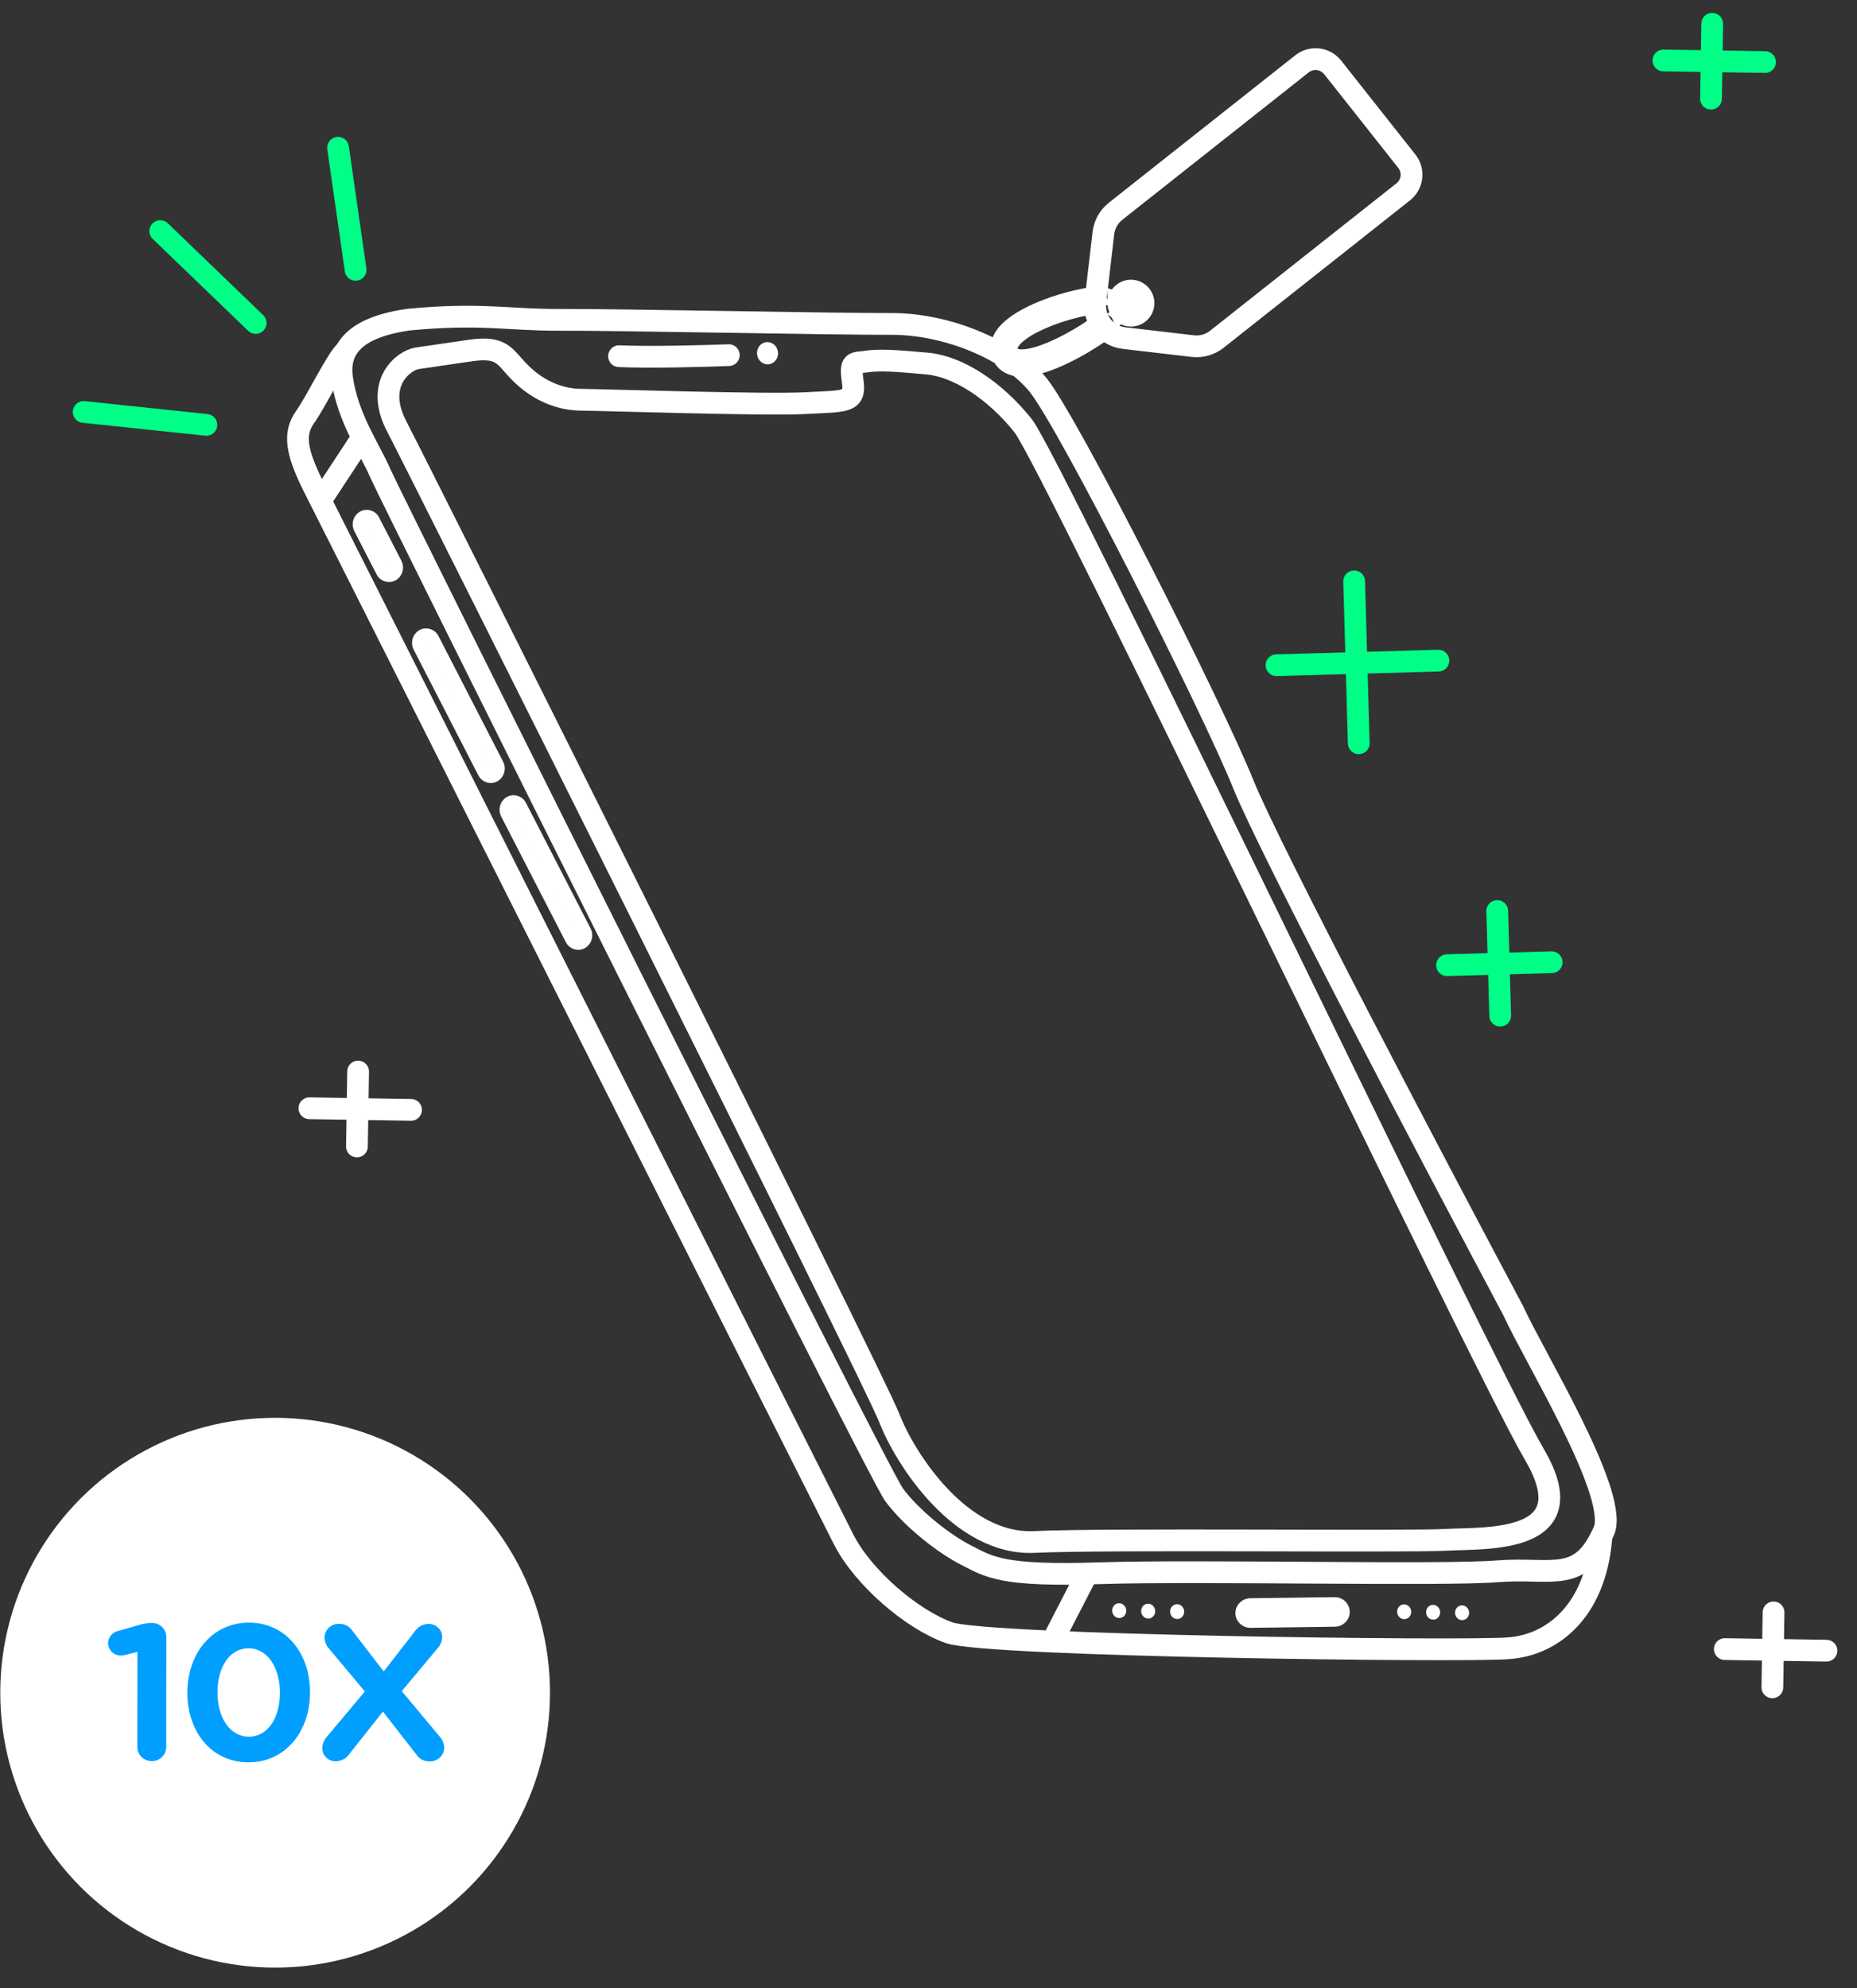 <svg width="85" height="91" viewBox="0 0 85 91" fill="none" xmlns="http://www.w3.org/2000/svg">
<rect x="0" y="0" width="85" height="91" fill="#333333" stroke="none"/>
<path d="M16.538 20.083L14.669 22.925" stroke="white" stroke-width="0.996"/>
<path d="M15.807 16.079C15.378 16.484 14.503 18.325 13.963 19.089C13.422 19.853 13.541 20.692 14.439 22.445C15.337 24.198 37.722 68.711 38.62 70.464C39.518 72.216 41.736 74.119 43.445 74.725C45.154 75.332 66.775 75.596 69.025 75.438C71.274 75.28 73.127 73.468 73.31 70.187" stroke="white" stroke-width="0.996"/>
<path d="M28.335 16.302C29.772 16.366 32.283 16.296 33.359 16.253" stroke="white" stroke-width="0.996" stroke-linecap="round" stroke-linejoin="round"/>
<path d="M15.656 17.3C15.394 15.454 17.096 14.863 18.685 14.63C22.048 14.31 23.232 14.651 25.665 14.638C28.097 14.624 38.351 14.838 40.784 14.825C43.216 14.812 46.133 15.926 47.508 17.609C48.883 19.292 55.423 32.21 56.925 35.929C58.126 38.905 65.653 53.208 69.266 59.988C70.211 62.076 74.002 68.201 73.445 69.996C72.348 72.554 71.092 71.71 68.525 71.914C65.957 72.118 54.884 71.854 50.361 72.001C45.838 72.149 45.289 71.715 44.24 71.183C43.191 70.652 41.729 69.495 40.926 68.414C40.123 67.332 17.897 22.796 17.412 21.668C16.928 20.54 15.918 19.146 15.656 17.3Z" stroke="white" stroke-width="0.996"/>
<ellipse cx="0.482" cy="0.509" rx="0.482" ry="0.509" transform="matrix(0.989 -0.145 0.141 0.99 34.583 15.731)" fill="white"/>
<rect x="0.43" y="0.128" width="0.647" height="7.151" rx="0.323" transform="matrix(0.872 -0.492 0.457 0.888 18.633 29.379)" stroke="white" stroke-width="0.647" stroke-linejoin="round"/>
<rect x="0.43" y="0.128" width="0.647" height="2.905" rx="0.323" transform="matrix(0.872 -0.492 0.457 0.888 15.916 23.953)" stroke="white" stroke-width="0.647" stroke-linejoin="round"/>
<rect x="0.43" y="0.128" width="0.647" height="7.151" rx="0.323" transform="matrix(0.872 -0.492 0.457 0.888 22.638 37.015)" stroke="white" stroke-width="0.647" stroke-linejoin="round"/>
<rect x="0.331" y="-0.343" width="0.677" height="4.568" rx="0.339" transform="matrix(-0.022 -1 0.999 -0.013 57.24 74.493)" stroke="white" stroke-width="0.677" stroke-linejoin="round"/>
<path d="M49.725 72.094L48.198 75.058" stroke="white" stroke-width="0.996"/>
<ellipse cx="0.322" cy="0.339" rx="0.322" ry="0.339" transform="matrix(0.971 -0.239 0.226 0.974 50.84 73.46)" fill="white"/>
<ellipse cx="0.322" cy="0.339" rx="0.322" ry="0.339" transform="matrix(0.971 -0.239 0.226 0.974 52.166 73.483)" fill="white"/>
<ellipse cx="0.322" cy="0.339" rx="0.322" ry="0.339" transform="matrix(0.971 -0.239 0.226 0.974 53.491 73.505)" fill="white"/>
<ellipse cx="0.322" cy="0.339" rx="0.322" ry="0.339" transform="matrix(0.971 -0.239 0.226 0.974 63.883 73.512)" fill="white"/>
<ellipse cx="0.322" cy="0.339" rx="0.322" ry="0.339" transform="matrix(0.971 -0.239 0.226 0.974 65.208 73.534)" fill="white"/>
<ellipse cx="0.322" cy="0.339" rx="0.322" ry="0.339" transform="matrix(0.971 -0.239 0.226 0.974 66.534 73.557)" fill="white"/>
<path d="M21.503 16.046C23.005 15.826 23.074 16.314 23.791 17.04C24.686 17.948 25.716 18.287 26.576 18.294C27.65 18.303 35.046 18.55 36.871 18.45C38.697 18.349 39.171 18.445 39.032 17.469C38.894 16.493 39.067 16.634 39.668 16.546C40.269 16.458 41.043 16.511 42.441 16.639C43.84 16.766 45.527 17.848 46.832 19.485C48.138 21.121 67.803 62.429 70.229 66.559C72.656 70.689 68.01 70.372 66.185 70.473C64.359 70.574 50.689 70.414 47.337 70.571C43.986 70.729 41.433 66.784 40.705 64.897C39.977 63.01 19.214 21.53 18.163 19.524C17.112 17.519 18.498 16.485 19.099 16.398L21.503 16.046Z" stroke="white" stroke-width="0.996"/>
<circle cx="12.593" cy="77.47" r="12.581" transform="rotate(0.054 12.593 77.47)" fill="white"/>
<path d="M6.284 79.954C6.284 80.039 6.301 80.123 6.334 80.202C6.367 80.28 6.416 80.352 6.478 80.412C6.539 80.472 6.612 80.519 6.693 80.552C6.773 80.584 6.86 80.601 6.947 80.601C7.034 80.601 7.12 80.585 7.2 80.552C7.28 80.52 7.354 80.472 7.415 80.412C7.477 80.352 7.525 80.281 7.559 80.203C7.592 80.124 7.609 80.04 7.609 79.955L7.614 74.922C7.614 74.837 7.597 74.753 7.564 74.675C7.531 74.596 7.482 74.525 7.421 74.465C7.359 74.405 7.286 74.357 7.206 74.325C7.126 74.292 7.039 74.275 6.953 74.275L6.935 74.275C6.722 74.284 6.511 74.321 6.307 74.385L5.392 74.648C5.265 74.68 5.152 74.753 5.072 74.854C4.991 74.956 4.948 75.08 4.948 75.209C4.951 75.358 5.013 75.5 5.122 75.605C5.231 75.71 5.378 75.769 5.531 75.77C5.61 75.767 5.689 75.756 5.766 75.737L6.289 75.601L6.284 79.954ZM11.373 80.656C13.063 80.658 14.188 79.247 14.19 77.462L14.19 77.445C14.192 75.65 13.069 74.263 11.396 74.262C9.715 74.261 8.579 75.671 8.578 77.457L8.578 77.474C8.576 79.268 9.682 80.655 11.373 80.656ZM11.391 79.484C10.52 79.483 9.954 78.606 9.955 77.459L9.956 77.442C9.957 76.294 10.515 75.436 11.377 75.436C12.239 75.437 12.814 76.322 12.813 77.461L12.813 77.478C12.812 78.617 12.262 79.484 11.391 79.484ZM14.754 80.005C14.752 80.083 14.766 80.161 14.796 80.234C14.825 80.307 14.869 80.373 14.925 80.429C14.981 80.486 15.047 80.53 15.121 80.561C15.195 80.592 15.274 80.608 15.354 80.609C15.486 80.609 15.615 80.576 15.729 80.514C15.844 80.451 15.94 80.362 16.008 80.252L17.527 78.333L19.05 80.29C19.115 80.392 19.206 80.475 19.314 80.532C19.423 80.588 19.544 80.616 19.667 80.613C19.755 80.615 19.842 80.6 19.924 80.569C20.005 80.537 20.079 80.49 20.141 80.429C20.203 80.369 20.252 80.297 20.284 80.217C20.317 80.138 20.332 80.053 20.33 79.967C20.321 79.788 20.251 79.618 20.13 79.483L18.39 77.398L20.037 75.427C20.163 75.288 20.235 75.111 20.239 74.926C20.24 74.847 20.225 74.769 20.195 74.696C20.164 74.623 20.12 74.556 20.063 74.5C20.006 74.444 19.939 74.399 19.865 74.369C19.79 74.338 19.71 74.322 19.63 74.321C19.499 74.321 19.37 74.354 19.255 74.416C19.141 74.479 19.045 74.569 18.976 74.678L17.563 76.496L16.136 74.641C16.071 74.539 15.979 74.456 15.871 74.399C15.763 74.342 15.641 74.314 15.519 74.317C15.431 74.315 15.344 74.33 15.262 74.362C15.181 74.393 15.107 74.441 15.045 74.501C14.983 74.561 14.934 74.633 14.902 74.713C14.869 74.792 14.854 74.877 14.856 74.963C14.865 75.142 14.935 75.312 15.056 75.448L16.7 77.413L14.946 79.503C14.826 79.644 14.758 79.821 14.754 80.005V80.005Z" fill="#009FFF"/>
<path d="M7.335 10.576L11.703 14.782" stroke="#00FF87" stroke-width="0.996" stroke-linecap="round" stroke-linejoin="round"/>
<path d="M3.831 18.854L9.445 19.445" stroke="#00FF87" stroke-width="0.996" stroke-linecap="round" stroke-linejoin="round"/>
<path d="M15.474 6.762L16.277 12.35" stroke="#00FF87" stroke-width="0.996" stroke-linecap="round" stroke-linejoin="round"/>
<path d="M65.84 30.235L58.429 30.446" stroke="#00FF87" stroke-width="0.996" stroke-linecap="round" stroke-linejoin="round"/>
<path d="M61.983 26.607L62.194 34.017" stroke="#00FF87" stroke-width="0.996" stroke-linecap="round" stroke-linejoin="round"/>
<path d="M71.024 44.038L66.236 44.173" stroke="#00FF87" stroke-width="0.996" stroke-linecap="round" stroke-linejoin="round"/>
<path d="M68.532 41.693L68.668 46.481" stroke="#00FF87" stroke-width="0.996" stroke-linecap="round" stroke-linejoin="round"/>
<path d="M76.141 2.767L80.792 2.84" stroke="#00FF87" stroke-width="0.996" stroke-linecap="round" stroke-linejoin="round"/>
<path d="M78.317 4.516L78.372 1.088" stroke="#00FF87" stroke-width="0.996" stroke-linecap="round" stroke-linejoin="round"/>
<path d="M78.95 75.473L83.601 75.546" stroke="white" stroke-width="0.996" stroke-linecap="round" stroke-linejoin="round"/>
<path d="M81.126 77.222L81.18 73.794" stroke="white" stroke-width="0.996" stroke-linecap="round" stroke-linejoin="round"/>
<path d="M50.506 10.668L51 10.726L51 10.726L50.506 10.668ZM50.162 13.612L50.225 14.106L50.611 14.056L50.656 13.67L50.162 13.612ZM48.31 14.053L48.151 13.581L48.151 13.581L48.31 14.053ZM46.417 14.996L46.106 14.607L46.106 14.607L46.417 14.996ZM45.904 15.613L45.446 15.418L45.446 15.418L45.904 15.613ZM45.936 16.323L45.497 16.558L45.497 16.558L45.936 16.323ZM46.475 16.708L46.37 17.195L46.37 17.195L46.475 16.708ZM47.262 16.682L47.362 17.17L47.362 17.17L47.262 16.682ZM49.169 15.917L48.932 15.48L48.932 15.48L49.169 15.917ZM50.561 15.041L50.914 14.69L50.613 14.386L50.267 14.639L50.561 15.041ZM51.448 15.473L51.506 14.978L51.506 14.978L51.448 15.473ZM54.596 15.841L54.538 16.335L54.538 16.335L54.596 15.841ZM64.396 7.379L64.005 7.688L64.396 7.379ZM60.998 3.082L61.388 2.774L60.998 3.082ZM51.399 14.315L51.021 13.991L50.693 14.373L51.079 14.696L51.399 14.315ZM51.25 13.623L50.802 13.407L50.546 13.936L51.11 14.101L51.25 13.623ZM51.412 13.693L51.677 13.272L51.677 13.272L51.412 13.693ZM51.565 13.89L51.083 14.015L51.089 14.039L51.098 14.062L51.565 13.89ZM51.543 14.104L51.092 13.894L51.092 13.894L51.543 14.104ZM51.403 14.309L51.024 13.987L51.024 13.987L51.403 14.309ZM51.279 13.904L51.544 13.483L51.544 13.483L51.279 13.904ZM51.193 13.866L51.343 13.391L50.704 13.19L50.695 13.859L51.193 13.866ZM51.324 13.954L50.838 14.06L50.838 14.06L51.324 13.954ZM51.327 13.967L50.84 14.073L50.851 14.123L50.873 14.171L51.327 13.967ZM51.328 13.97L51.815 14.072L51.849 13.914L51.782 13.766L51.328 13.97ZM51.317 13.999L51.769 14.209L51.769 14.209L51.317 13.999ZM51.244 14.111L50.791 14.317L51.129 15.061L51.635 14.419L51.244 14.111ZM50.4 14.849L50.694 15.252L51.09 14.963L50.807 14.563L50.4 14.849ZM50.133 13.867L50.629 13.908L50.68 13.289L50.065 13.374L50.133 13.867ZM49.051 15.698L49.288 16.136L49.288 16.136L49.051 15.698ZM47.212 16.438L47.112 15.95L47.112 15.95L47.212 16.438ZM46.528 16.465L46.634 15.978L46.634 15.978L46.528 16.465ZM46.155 16.206L45.716 16.441L45.716 16.441L46.155 16.206ZM46.134 15.71L46.592 15.904L46.592 15.904L46.134 15.71ZM46.573 15.191L46.262 14.802L46.262 14.802L46.573 15.191ZM48.389 14.289L48.549 14.761L48.549 14.761L48.389 14.289ZM51.371 10.06L59.908 3.31L59.29 2.529L50.754 9.279L51.371 10.06ZM51 10.726C51.031 10.463 51.164 10.224 51.371 10.06L50.754 9.279C50.34 9.607 50.072 10.085 50.011 10.61L51 10.726ZM50.656 13.67L51 10.726L50.011 10.61L49.667 13.555L50.656 13.67ZM48.469 14.525C49.077 14.319 49.708 14.173 50.225 14.106L50.098 13.118C49.508 13.194 48.813 13.358 48.151 13.581L48.469 14.525ZM46.728 15.385C47.13 15.064 47.768 14.761 48.469 14.525L48.151 13.581C47.404 13.833 46.64 14.18 46.106 14.607L46.728 15.385ZM46.363 15.807C46.412 15.69 46.527 15.546 46.728 15.385L46.106 14.607C45.84 14.82 45.586 15.088 45.446 15.418L46.363 15.807ZM46.375 16.088C46.322 15.99 46.321 15.906 46.363 15.807L45.446 15.418C45.294 15.778 45.293 16.178 45.497 16.558L46.375 16.088ZM46.581 16.221C46.459 16.195 46.406 16.147 46.375 16.088L45.497 16.558C45.694 16.927 46.027 17.12 46.37 17.195L46.581 16.221ZM47.162 16.194C46.907 16.246 46.714 16.25 46.581 16.221L46.37 17.195C46.693 17.265 47.04 17.235 47.362 17.17L47.162 16.194ZM48.932 15.48C48.303 15.821 47.668 16.09 47.162 16.194L47.362 17.17C48.008 17.037 48.743 16.715 49.407 16.355L48.932 15.48ZM50.267 14.639C49.885 14.918 49.417 15.216 48.932 15.48L49.407 16.355C49.931 16.07 50.436 15.748 50.854 15.443L50.267 14.639ZM51.506 14.978C51.272 14.951 51.068 14.845 50.914 14.69L50.207 15.391C50.513 15.701 50.924 15.913 51.39 15.967L51.506 14.978ZM54.654 15.346L51.506 14.978L51.39 15.967L54.538 16.335L54.654 15.346ZM55.387 15.138C55.18 15.302 54.916 15.377 54.654 15.346L54.538 16.335C55.063 16.396 55.591 16.247 56.005 15.919L55.387 15.138ZM63.923 8.387L55.387 15.138L56.005 15.919L64.541 9.169L63.923 8.387ZM64.005 7.688C64.176 7.904 64.139 8.217 63.923 8.387L64.541 9.169C65.188 8.657 65.298 7.718 64.786 7.071L64.005 7.688ZM60.607 3.391L64.005 7.688L64.786 7.071L61.388 2.774L60.607 3.391ZM59.908 3.31C60.123 3.139 60.437 3.176 60.607 3.391L61.388 2.774C60.876 2.127 59.937 2.017 59.29 2.529L59.908 3.31ZM51.079 14.696C51.461 15.016 52.026 15.036 52.432 14.715L51.815 13.934C51.786 13.957 51.746 13.956 51.718 13.933L51.079 14.696ZM52.432 14.715C52.897 14.348 52.976 13.673 52.608 13.209L51.828 13.826C51.854 13.86 51.848 13.908 51.815 13.934L52.432 14.715ZM52.608 13.209C52.241 12.744 51.567 12.665 51.102 13.033L51.72 13.814C51.753 13.787 51.801 13.793 51.828 13.826L52.608 13.209ZM51.102 13.033C50.971 13.136 50.87 13.265 50.802 13.407L51.698 13.84C51.703 13.831 51.71 13.822 51.72 13.814L51.102 13.033ZM51.11 14.101C51.124 14.105 51.133 14.109 51.14 14.111C51.146 14.114 51.148 14.116 51.147 14.115L51.677 13.272C51.581 13.211 51.481 13.172 51.39 13.146L51.11 14.101ZM51.147 14.115C51.144 14.113 51.133 14.106 51.12 14.089C51.105 14.071 51.091 14.046 51.083 14.015L52.047 13.766C51.984 13.523 51.824 13.364 51.677 13.272L51.147 14.115ZM51.098 14.062C51.076 14.005 51.078 13.956 51.083 13.928C51.086 13.904 51.093 13.891 51.092 13.894L51.994 14.315C52.038 14.22 52.13 13.986 52.032 13.718L51.098 14.062ZM51.092 13.894C51.088 13.901 51.071 13.932 51.024 13.987L51.783 14.632C51.856 14.546 51.937 14.438 51.994 14.315L51.092 13.894ZM51.024 13.987C51.023 13.988 51.022 13.989 51.021 13.991L51.777 14.639C51.779 14.636 51.781 14.634 51.783 14.632L51.024 13.987ZM51.544 13.483C51.478 13.441 51.408 13.412 51.343 13.391L51.043 14.341C51.046 14.342 51.045 14.342 51.041 14.34C51.036 14.338 51.027 14.334 51.014 14.325L51.544 13.483ZM51.811 13.849C51.773 13.675 51.661 13.556 51.544 13.483L51.014 14.325C50.995 14.314 50.958 14.287 50.92 14.238C50.878 14.184 50.851 14.122 50.838 14.06L51.811 13.849ZM51.813 13.861L51.811 13.849L50.838 14.06L50.84 14.073L51.813 13.861ZM51.782 13.766L51.781 13.764L50.873 14.171L50.874 14.173L51.782 13.766ZM51.769 14.209C51.788 14.167 51.805 14.121 51.815 14.072L50.841 13.867C50.849 13.827 50.861 13.8 50.866 13.789L51.769 14.209ZM51.635 14.419C51.684 14.358 51.733 14.286 51.769 14.209L50.866 13.789C50.869 13.782 50.871 13.778 50.872 13.777C50.873 13.775 50.873 13.776 50.872 13.777C50.869 13.781 50.863 13.79 50.853 13.803L51.635 14.419ZM50.695 13.859C50.693 14.014 50.724 14.171 50.791 14.317L51.697 13.905C51.693 13.896 51.69 13.885 51.691 13.873L50.695 13.859ZM50.807 14.563C50.677 14.377 50.609 14.149 50.629 13.908L49.637 13.826C49.597 14.308 49.733 14.768 49.993 15.136L50.807 14.563ZM49.288 16.136C49.797 15.86 50.288 15.547 50.694 15.252L50.107 14.447C49.737 14.716 49.284 15.005 48.813 15.261L49.288 16.136ZM47.312 16.926C47.923 16.8 48.633 16.491 49.288 16.136L48.813 15.261C48.193 15.597 47.583 15.854 47.112 15.95L47.312 16.926ZM46.422 16.951C46.698 17.011 47.007 16.988 47.312 16.926L47.112 15.95C46.874 15.999 46.719 15.997 46.634 15.978L46.422 16.951ZM45.716 16.441C45.872 16.731 46.134 16.889 46.422 16.951L46.634 15.978C46.595 15.97 46.584 15.961 46.586 15.963C46.587 15.963 46.589 15.965 46.592 15.968C46.594 15.97 46.595 15.972 46.594 15.971L45.716 16.441ZM45.675 15.516C45.55 15.81 45.551 16.131 45.716 16.441L46.594 15.971C46.587 15.958 46.584 15.95 46.583 15.946C46.582 15.942 46.582 15.94 46.582 15.94C46.582 15.939 46.582 15.937 46.583 15.932C46.584 15.927 46.586 15.918 46.592 15.904L45.675 15.516ZM46.262 14.802C46.012 15.002 45.792 15.239 45.675 15.516L46.592 15.904C46.619 15.841 46.698 15.728 46.884 15.579L46.262 14.802ZM48.23 13.817C47.495 14.065 46.763 14.401 46.262 14.802L46.884 15.579C47.252 15.285 47.858 14.993 48.549 14.761L48.23 13.817ZM50.065 13.374C49.508 13.451 48.856 13.606 48.23 13.817L48.549 14.761C49.122 14.567 49.712 14.428 50.201 14.361L50.065 13.374Z" fill="white"/>
<path d="M14.162 50.721L18.814 50.795" stroke="white" stroke-width="0.996" stroke-linecap="round" stroke-linejoin="round"/>
<path d="M16.338 52.47L16.392 49.042" stroke="white" stroke-width="0.996" stroke-linecap="round" stroke-linejoin="round"/>
</svg>
